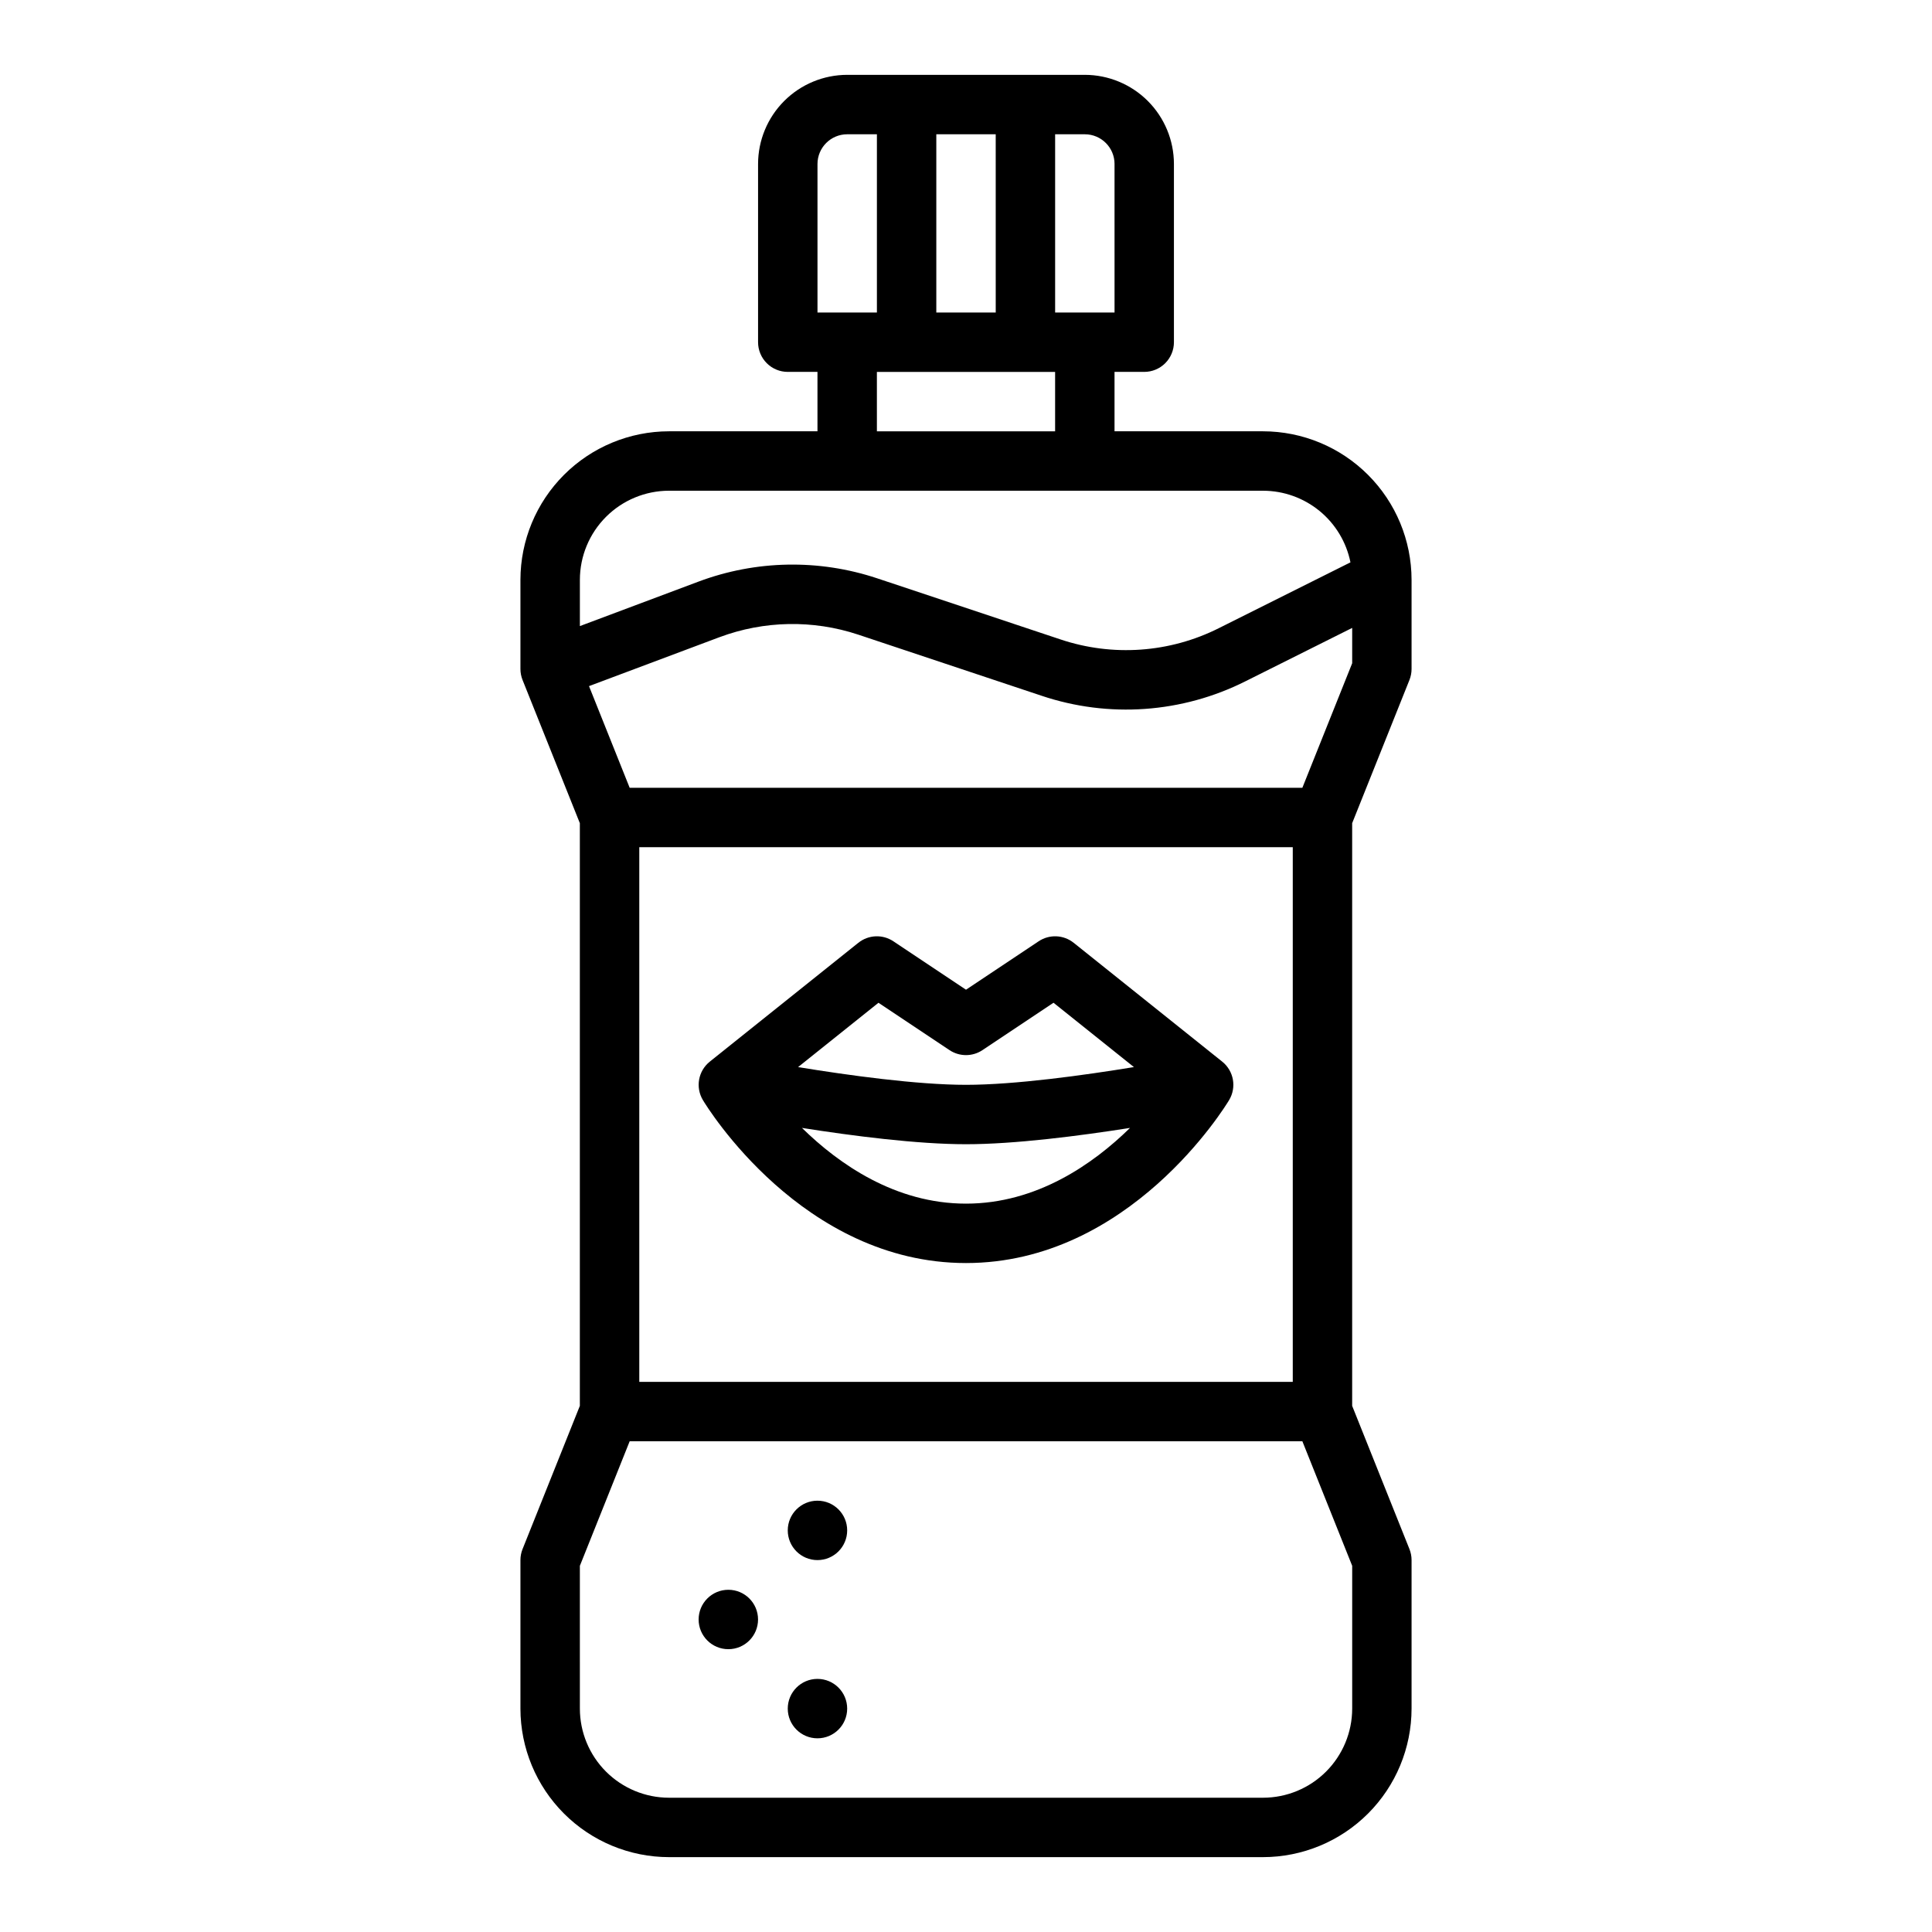 <?xml version="1.0" encoding="UTF-8"?>
<!-- The Best Svg Icon site in the world: iconSvg.co, Visit us! https://iconsvg.co -->
<svg fill="#000000" width="800px" height="800px" version="1.1" viewBox="144 144 512 512" xmlns="http://www.w3.org/2000/svg">
 <g>
  <path d="m321.28 636.16h157.44c10.434-0.012 20.441-4.164 27.82-11.543 7.379-7.379 11.527-17.383 11.539-27.816v-39.363c0-1-0.191-1.992-0.562-2.922l-15.18-37.953v-154.41l15.18-37.953c0.371-0.93 0.562-1.922 0.562-2.926v-23.613c-0.012-10.438-4.16-20.441-11.539-27.82-7.379-7.379-17.387-11.531-27.82-11.543h-39.359v-15.742h7.871c2.09 0 4.09-0.828 5.566-2.305 1.477-1.477 2.305-3.481 2.305-5.566v-47.234c-0.008-6.262-2.496-12.262-6.922-16.691-4.43-4.426-10.434-6.918-16.691-6.926h-62.977c-6.262 0.008-12.266 2.5-16.691 6.926-4.43 4.43-6.918 10.43-6.926 16.691v47.234c0 2.086 0.828 4.09 2.305 5.566 1.477 1.477 3.481 2.305 5.566 2.305h7.871v15.742h-39.359c-10.434 0.012-20.438 4.164-27.816 11.543-7.379 7.379-11.531 17.383-11.543 27.82v23.617-0.004c0 1.004 0.191 1.996 0.562 2.926l15.184 37.953v154.41l-15.18 37.953h-0.004c-0.371 0.93-0.562 1.922-0.562 2.922v39.363c0.012 10.434 4.164 20.438 11.543 27.816 7.379 7.379 17.383 11.531 27.816 11.543zm167.86-283.39h-178.27l-10.777-26.941 34.566-12.965h0.004c11.82-4.414 24.797-4.656 36.773-0.68l48.566 16.188h-0.004c17.82 5.996 37.297 4.609 54.09-3.84l28.254-14.129v9.363zm-2.543 15.746v141.7h-173.18v-141.7zm-94.465-141.7v-47.23h15.742l0.004 47.23zm47.23-39.359 0.004 39.359h-15.746v-47.23h7.875c4.344 0.004 7.867 3.527 7.871 7.871zm-78.719 0c0.008-4.344 3.527-7.867 7.875-7.871h7.871v47.23h-15.746zm15.742 55.105h47.23v15.742h-47.227zm-55.105 31.488h157.45c5.457 0.008 10.742 1.902 14.965 5.359 4.219 3.461 7.113 8.27 8.191 13.621l-34.832 17.418c-13.062 6.574-28.211 7.648-42.07 2.988l-48.566-16.188c-15.398-5.117-32.082-4.809-47.277 0.875l-31.465 11.797v-12.254c0.004-6.262 2.496-12.266 6.922-16.691 4.43-4.43 10.43-6.918 16.691-6.926zm-23.609 284.91 13.199-33.008h178.27l13.203 33.008v37.844c-0.008 6.258-2.5 12.262-6.926 16.691-4.426 4.426-10.43 6.914-16.691 6.922h-157.44c-6.262-0.008-12.262-2.496-16.691-6.922-4.426-4.43-6.918-10.434-6.922-16.691z"/>
  <path d="m368.51 596.8c0 4.348-3.527 7.871-7.875 7.871-4.348 0-7.871-3.523-7.871-7.871 0-4.348 3.523-7.875 7.871-7.875 4.348 0 7.875 3.527 7.875 7.875"/>
  <path d="m344.89 573.18c0 4.348-3.523 7.871-7.871 7.871-4.348 0-7.875-3.523-7.875-7.871s3.527-7.871 7.875-7.871c4.348 0 7.871 3.523 7.871 7.871"/>
  <path d="m368.51 549.57c0 4.348-3.527 7.871-7.875 7.871-4.348 0-7.871-3.523-7.871-7.871s3.523-7.871 7.871-7.871c4.348 0 7.875 3.523 7.875 7.871"/>
  <path d="m400 478.72c43.32 0 68.668-41.418 69.727-43.184 2.027-3.375 1.246-7.734-1.832-10.195l-39.359-31.488c-2.676-2.141-6.434-2.305-9.285-0.402l-19.25 12.832-19.25-12.832c-2.852-1.902-6.609-1.738-9.285 0.402l-39.359 31.488c-3.078 2.461-3.859 6.816-1.832 10.195 1.055 1.766 26.406 43.184 69.727 43.184zm-43.465-35.809c13.375 2.106 30.523 4.32 43.465 4.32s30.09-2.215 43.465-4.32c-9.773 9.582-24.742 20.066-43.465 20.066-18.727 0-33.695-10.484-43.469-20.066zm20.27-33.168 18.824 12.551c2.644 1.762 6.09 1.762 8.734 0l18.828-12.555 21.309 17.047c-13.234 2.168-31.5 4.703-44.5 4.703-13.004 0-31.262-2.535-44.5-4.699z"/>
 </g>
</svg>